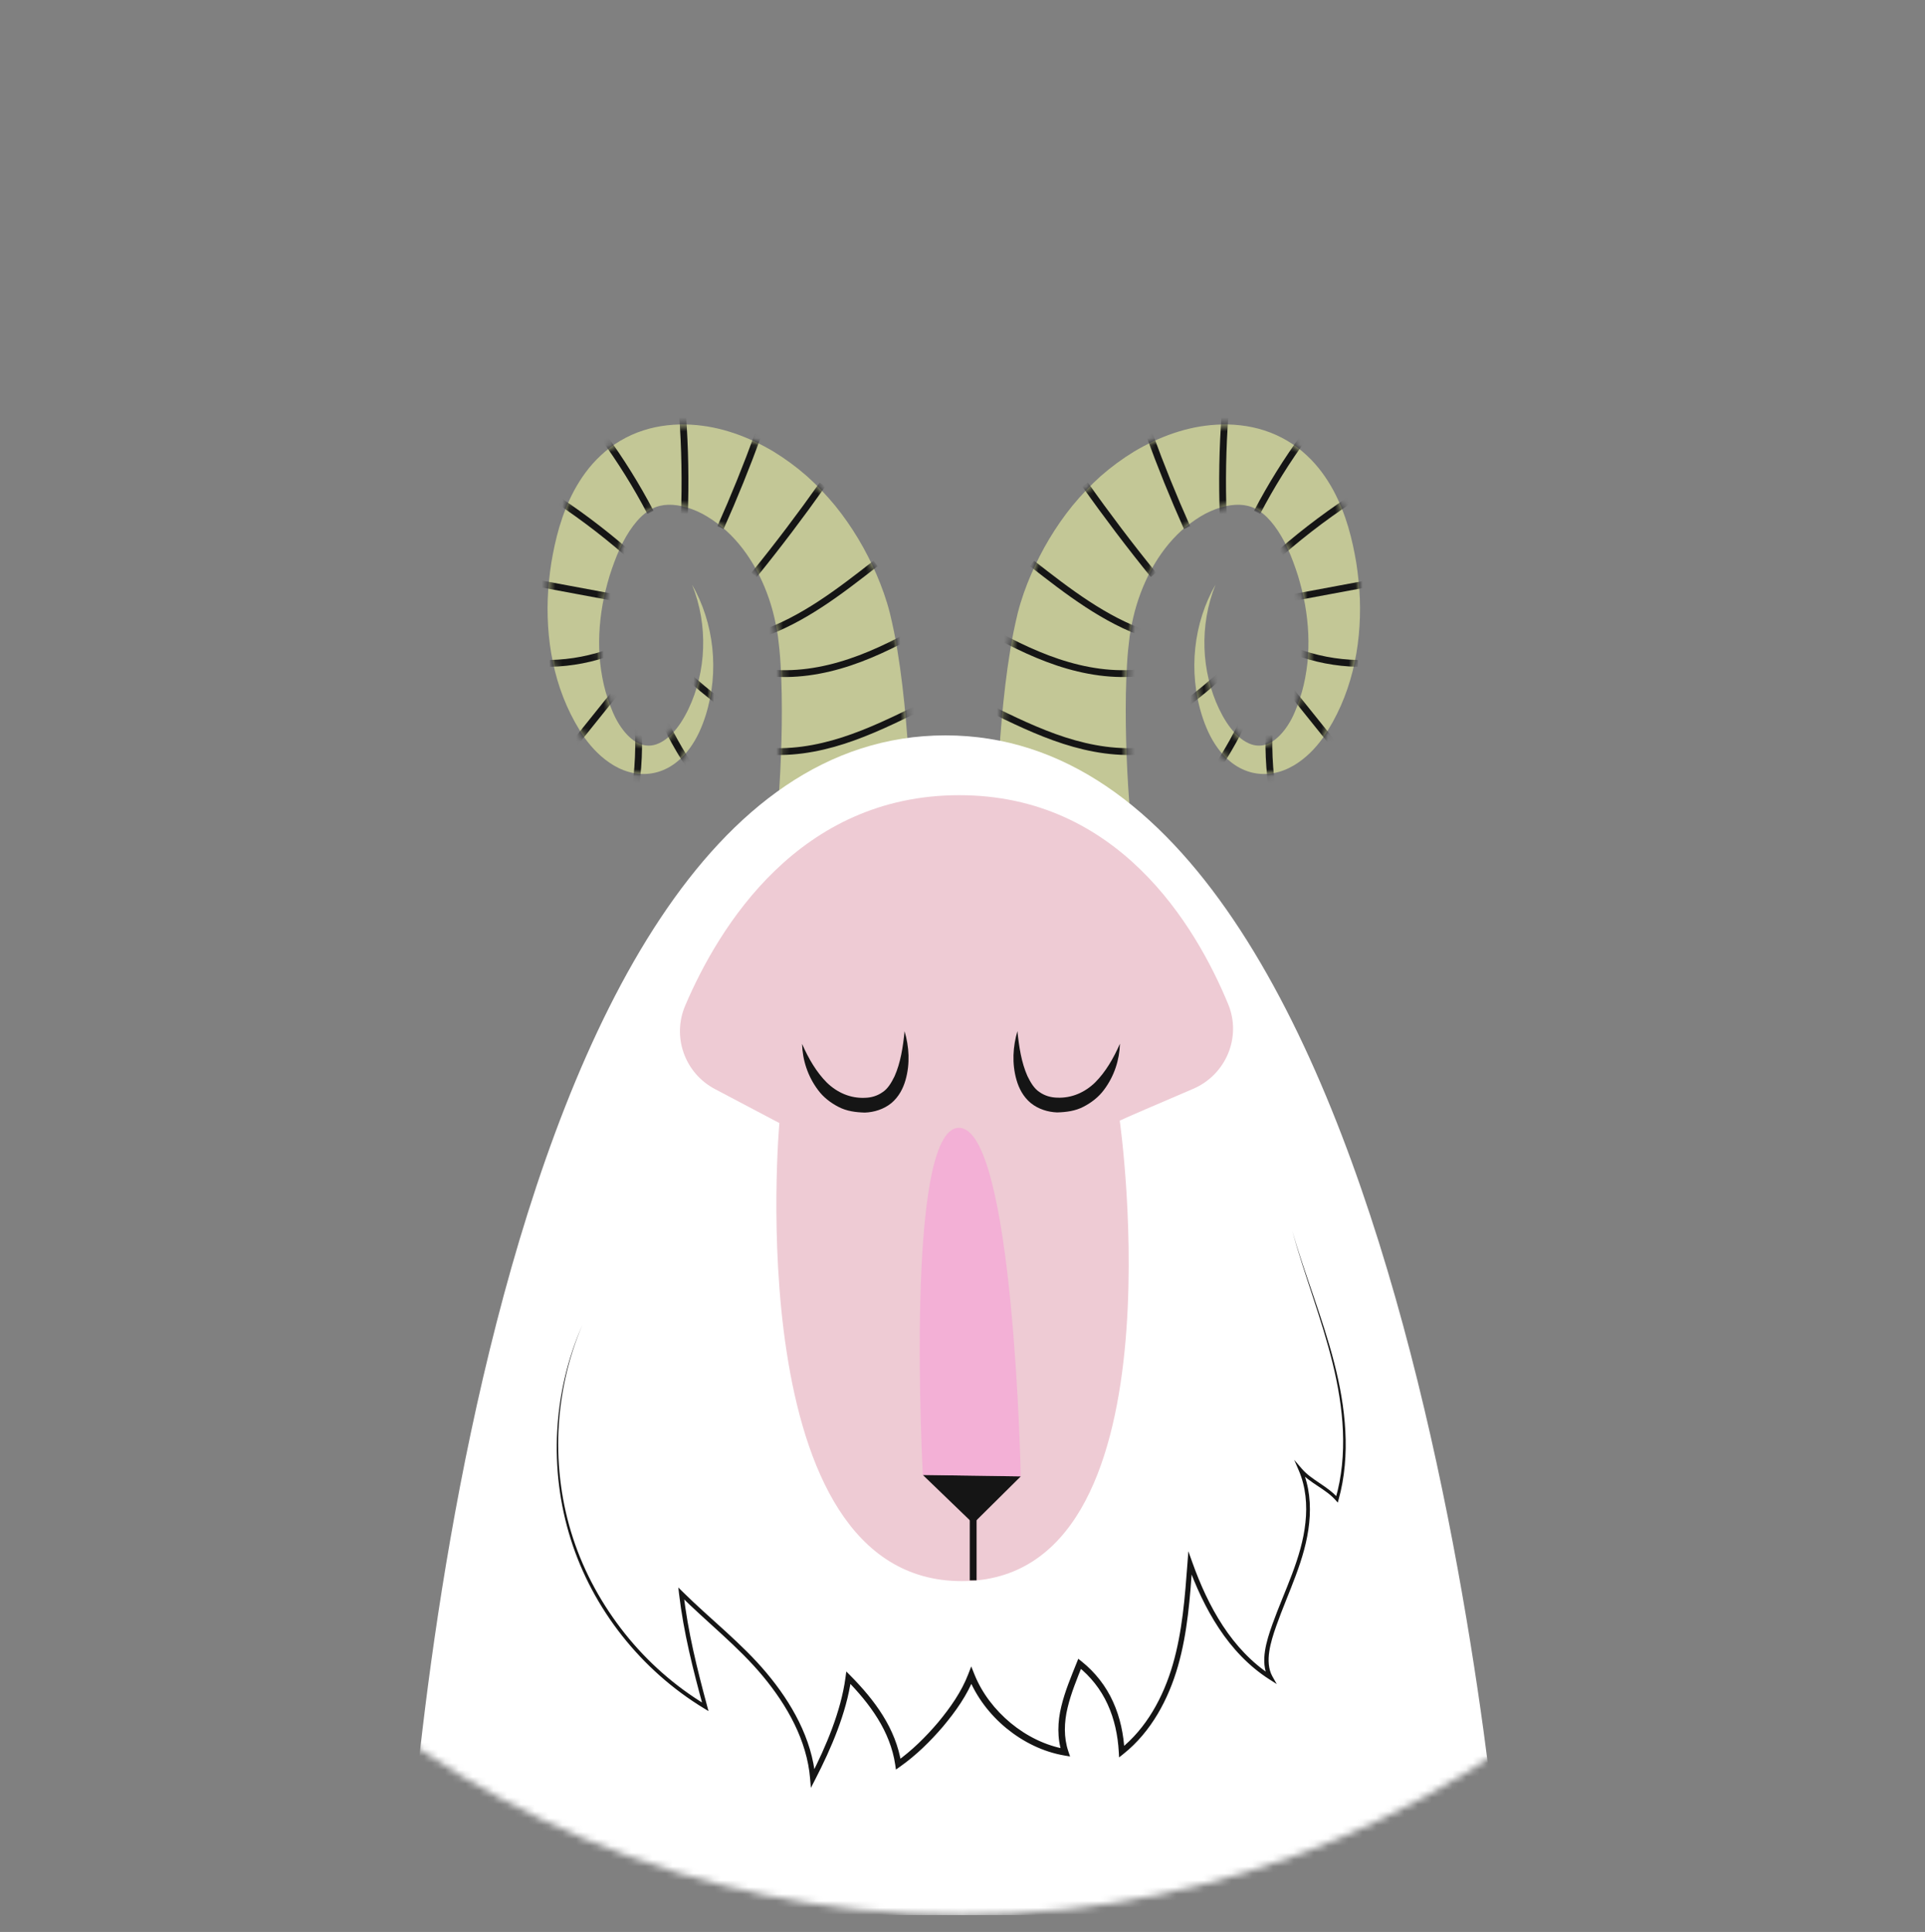 <svg width="279" height="280" viewBox="0 0 279 280" fill="none" xmlns="http://www.w3.org/2000/svg">
<rect x="0" y="0" width="279" height="280" fill="#808080" stroke="none"/>
<g clip-path="url(#clip0_3062_5138)">
<g clip-path="url(#clip1_3062_5138)">
<mask id="mask0_3062_5138" style="mask-type:alpha" maskUnits="userSpaceOnUse" x="-1" y="-3" width="281" height="281">
<circle cx="139.3" cy="137.484" r="140.031" fill="#9E609B"/>
<circle cx="139.3" cy="137.484" r="140.031" fill="black" fill-opacity="0.2"/>
</mask>
<g mask="url(#mask0_3062_5138)">
<mask id="mask1_3062_5138" style="mask-type:luminance" maskUnits="userSpaceOnUse" x="49" y="17" width="181" height="262">
<path d="M229.078 17.754H49.758V278.552H229.078V17.754Z" fill="white"/>
</mask>
<g mask="url(#mask1_3062_5138)">
<path d="M144.499 124.537C144.372 120.94 144.436 117.64 144.557 114.298C144.684 110.971 144.888 107.667 145.18 104.34C145.477 101.01 145.851 97.672 146.42 94.213C146.695 92.493 147.061 90.697 147.51 88.836C148.029 86.798 148.682 85.031 149.439 83.256C150.971 79.722 152.948 76.364 155.42 73.308C156.672 71.788 158.038 70.345 159.525 69.01C161.035 67.689 162.664 66.484 164.4 65.425C167.869 63.383 171.898 61.789 176.355 61.548C178.581 61.426 180.942 61.638 183.251 62.383C185.561 63.125 187.738 64.424 189.389 65.995C191.079 67.557 192.304 69.328 193.261 71.086C194.209 72.852 194.884 74.627 195.409 76.381C195.928 78.147 196.282 79.844 196.575 81.583C196.841 83.322 197.026 85.068 197.091 86.822C197.334 93.828 195.841 100.993 191.718 106.971C190.622 108.474 189.287 109.88 187.514 110.937C186.628 111.457 185.615 111.874 184.521 112.063C183.428 112.253 182.284 112.205 181.229 111.91C179.08 111.308 177.539 109.866 176.479 108.406C175.404 106.929 174.713 105.288 174.207 103.702C172.183 97.27 172.997 90.261 176.173 84.732C173.796 90.646 174.105 97.339 176.689 102.746C177.343 104.109 178.103 105.337 179.058 106.32C179.999 107.302 181.103 107.946 182.103 108.045C183.121 108.153 184.039 107.811 184.929 107.092C185.812 106.374 186.605 105.318 187.215 104.15C187.805 103.018 188.306 101.588 188.7 100.257C189.087 98.894 189.328 97.492 189.491 96.088C189.785 93.269 189.637 90.405 189.14 87.603C188.887 86.202 188.536 84.818 188.129 83.459C187.699 82.11 187.203 80.746 186.644 79.526C185.527 77.08 184.021 75.003 182.487 74.042C181.726 73.532 181.008 73.31 180.24 73.201C179.463 73.102 178.578 73.155 177.626 73.362C176.675 73.575 175.674 73.947 174.71 74.447C173.772 74.942 172.793 75.615 171.891 76.335C168.3 79.279 165.752 83.792 164.457 88.642C164.133 89.852 163.9 91.135 163.73 92.193C163.572 93.444 163.427 94.779 163.347 96.21C163.172 99.049 163.133 102.045 163.171 105.049C163.211 108.057 163.328 111.095 163.518 114.108C163.709 117.105 163.969 120.147 164.348 122.871L144.499 124.537Z" fill="#C3C796"/>
<mask id="mask2_3062_5138" style="mask-type:luminance" maskUnits="userSpaceOnUse" x="144" y="61" width="54" height="64">
<path d="M144.495 124.544C144.368 120.948 144.432 117.648 144.553 114.306C144.68 110.979 144.884 107.675 145.176 104.347C145.473 101.017 145.847 97.68 146.416 94.221C146.691 92.501 147.057 90.705 147.507 88.844C148.026 86.806 148.678 85.039 149.435 83.263C150.967 79.73 152.944 76.372 155.417 73.316C156.668 71.796 158.034 70.353 159.521 69.017C161.031 67.697 162.66 66.491 164.397 65.433C167.865 63.39 171.894 61.797 176.351 61.556C178.577 61.433 180.938 61.646 183.247 62.391C185.557 63.133 187.734 64.432 189.385 66.002C191.075 67.565 192.3 69.335 193.257 71.094C194.205 72.86 194.88 74.635 195.405 76.389C195.924 78.155 196.278 79.852 196.571 81.591C196.837 83.33 197.022 85.076 197.087 86.83C197.33 93.836 195.837 101.001 191.714 106.979C190.618 108.482 189.283 109.887 187.51 110.944C186.624 111.465 185.611 111.882 184.517 112.071C183.424 112.261 182.28 112.213 181.225 111.918C179.076 111.316 177.535 109.874 176.475 108.414C175.4 106.937 174.709 105.296 174.203 103.709C172.179 97.278 172.993 90.269 176.169 84.74C173.792 90.654 174.101 97.347 176.685 102.754C177.339 104.116 178.099 105.345 179.054 106.328C179.995 107.31 181.099 107.954 182.099 108.053C183.117 108.161 184.035 107.819 184.925 107.1C185.808 106.381 186.601 105.325 187.211 104.158C187.801 103.026 188.302 101.596 188.696 100.265C189.083 98.901 189.324 97.5 189.487 96.096C189.781 93.276 189.633 90.413 189.136 87.611C188.883 86.21 188.532 84.826 188.125 83.467C187.695 82.117 187.199 80.754 186.64 79.534C185.523 77.088 184.017 75.011 182.483 74.049C181.722 73.54 181.004 73.317 180.237 73.209C179.459 73.11 178.574 73.162 177.622 73.37C176.671 73.582 175.67 73.955 174.706 74.454C173.768 74.95 172.789 75.623 171.887 76.343C168.296 79.287 165.748 83.8 164.453 88.65C164.13 89.859 163.896 91.143 163.726 92.201C163.568 93.451 163.423 94.787 163.344 96.218C163.168 99.056 163.129 102.053 163.167 105.057C163.207 108.065 163.325 111.103 163.514 114.116C163.705 117.113 163.965 120.154 164.344 122.879L144.495 124.544Z" fill="white"/>
</mask>
<g mask="url(#mask2_3062_5138)">
<path d="M143.111 102.512C146.742 104.295 150.387 106.084 154.238 107.327C158.09 108.569 162.184 109.255 166.205 108.77" stroke="#151515" stroke-width="0.988" stroke-miterlimit="10"/>
<path d="M142.078 90.691C145.683 92.731 149.375 94.664 153.31 95.978C157.243 97.292 161.448 97.973 165.566 97.453" stroke="#151515" stroke-width="0.988" stroke-miterlimit="10"/>
<path d="M149.576 81.664C154.776 85.726 160.107 89.861 166.371 91.988" stroke="#151515" stroke-width="0.988" stroke-miterlimit="10"/>
<path d="M157.27 70.231C160.429 74.698 163.733 79.062 167.179 83.316" stroke="#151515" stroke-width="0.988" stroke-miterlimit="10"/>
<path d="M166.594 62.992C168.249 67.546 170.07 72.042 172.049 76.468" stroke="#151515" stroke-width="0.988" stroke-miterlimit="10"/>
<path d="M177.557 59.984C177.192 64.933 177.103 69.902 177.291 74.86" stroke="#151515" stroke-width="0.988" stroke-miterlimit="10"/>
<path d="M182.197 74.254C184.213 70.406 186.517 66.705 189.085 63.195" stroke="#151515" stroke-width="0.988" stroke-miterlimit="10"/>
<path d="M185.631 80.074C189.261 76.916 193.131 74.029 197.198 71.445" stroke="#151515" stroke-width="0.988" stroke-miterlimit="10"/>
<path d="M187.48 86.596C191.389 85.867 195.297 85.139 199.205 84.41" stroke="#151515" stroke-width="0.988" stroke-miterlimit="10"/>
<path d="M187.658 94.379C190.568 95.487 193.673 96.088 196.79 96.146" stroke="#151515" stroke-width="0.988" stroke-miterlimit="10"/>
<path d="M186.287 99.148C188.922 102.432 191.558 105.715 194.193 108.998" stroke="#151515" stroke-width="0.988" stroke-miterlimit="10"/>
<path d="M184.059 104.008C183.746 107.831 183.915 111.691 184.558 115.474" stroke="#151515" stroke-width="0.988" stroke-miterlimit="10"/>
<path d="M180.547 103.797C179.002 107.135 177.127 110.324 174.957 113.3" stroke="#151515" stroke-width="0.988" stroke-miterlimit="10"/>
<path d="M178.123 96.75C175.881 98.834 173.528 100.8 171.076 102.638" stroke="#151515" stroke-width="0.988" stroke-miterlimit="10"/>
</g>
<path d="M131.979 124.537C132.106 120.94 132.042 117.64 131.922 114.298C131.794 110.971 131.59 107.667 131.298 104.34C131.001 101.01 130.627 97.672 130.059 94.213C129.784 92.493 129.417 90.697 128.968 88.836C128.449 86.798 127.796 85.031 127.039 83.256C125.507 79.722 123.53 76.364 121.058 73.308C119.806 71.788 118.441 70.345 116.953 69.01C115.443 67.689 113.814 66.484 112.078 65.425C108.609 63.383 104.58 61.789 100.122 61.548C97.896 61.426 95.535 61.638 93.226 62.383C90.916 63.125 88.739 64.424 87.088 65.995C85.398 67.557 84.173 69.328 83.216 71.086C82.269 72.852 81.593 74.627 81.068 76.381C80.549 78.147 80.195 79.844 79.903 81.583C79.637 83.322 79.451 85.068 79.387 86.822C79.144 93.828 80.636 100.993 84.759 106.971C85.856 108.474 87.19 109.88 88.963 110.937C89.849 111.457 90.862 111.874 91.956 112.063C93.049 112.253 94.194 112.205 95.249 111.91C97.397 111.308 98.939 109.866 99.999 108.406C101.073 106.929 101.764 105.288 102.27 103.702C104.294 97.27 103.48 90.261 100.304 84.732C102.681 90.646 102.372 97.339 99.787 102.746C99.133 104.109 98.374 105.337 97.418 106.32C96.477 107.302 95.373 107.946 94.373 108.045C93.356 108.153 92.437 107.811 91.547 107.092C90.664 106.374 89.871 105.318 89.261 104.15C88.67 103.018 88.169 101.588 87.776 100.257C87.389 98.894 87.148 97.492 86.985 96.088C86.691 93.269 86.839 90.405 87.336 87.603C87.588 86.202 87.94 84.818 88.348 83.459C88.777 82.11 89.273 80.746 89.832 79.526C90.949 77.08 92.455 75.003 93.989 74.042C94.751 73.532 95.469 73.31 96.236 73.201C97.013 73.102 97.898 73.155 98.85 73.362C99.801 73.575 100.802 73.947 101.766 74.447C102.704 74.942 103.683 75.615 104.585 76.335C108.176 79.279 110.724 83.792 112.019 88.642C112.343 89.852 112.576 91.135 112.746 92.193C112.905 93.444 113.049 94.779 113.129 96.21C113.305 99.049 113.343 102.045 113.305 105.049C113.266 108.057 113.148 111.095 112.958 114.108C112.767 117.105 112.507 120.147 112.129 122.871L131.979 124.537Z" fill="#C3C796"/>
<mask id="mask3_3062_5138" style="mask-type:luminance" maskUnits="userSpaceOnUse" x="79" y="61" width="54" height="64">
<path d="M131.981 124.544C132.108 120.948 132.044 117.648 131.923 114.306C131.796 110.979 131.592 107.675 131.3 104.347C131.003 101.017 130.629 97.68 130.061 94.221C129.786 92.501 129.419 90.705 128.97 88.844C128.451 86.806 127.798 85.039 127.041 83.263C125.509 79.73 123.532 76.372 121.06 73.316C119.808 71.796 118.443 70.353 116.955 69.017C115.445 67.697 113.816 66.491 112.08 65.433C108.611 63.39 104.582 61.797 100.124 61.556C97.898 61.433 95.537 61.646 93.228 62.391C90.918 63.133 88.741 64.432 87.09 66.002C85.4 67.565 84.175 69.335 83.218 71.094C82.271 72.86 81.595 74.635 81.07 76.389C80.551 78.155 80.197 79.852 79.904 81.591C79.638 83.33 79.453 85.076 79.388 86.83C79.145 93.836 80.638 101.001 84.761 106.979C85.858 108.482 87.192 109.887 88.965 110.944C89.851 111.465 90.864 111.882 91.958 112.071C93.051 112.261 94.195 112.213 95.25 111.918C97.399 111.316 98.94 109.874 100 108.414C101.075 106.937 101.766 105.296 102.272 103.709C104.296 97.278 103.482 90.269 100.306 84.74C102.683 90.654 102.374 97.347 99.789 102.754C99.135 104.116 98.376 105.345 97.42 106.328C96.479 107.31 95.375 107.954 94.375 108.053C93.358 108.161 92.439 107.819 91.549 107.1C90.666 106.381 89.873 105.325 89.263 104.158C88.672 103.026 88.171 101.596 87.778 100.265C87.391 98.901 87.15 97.5 86.987 96.096C86.693 93.276 86.841 90.413 87.338 87.611C87.59 86.21 87.942 84.826 88.35 83.467C88.779 82.117 89.275 80.754 89.834 79.534C90.951 77.088 92.457 75.011 93.991 74.049C94.753 73.54 95.471 73.317 96.238 73.209C97.015 73.11 97.9 73.162 98.852 73.37C99.803 73.582 100.804 73.955 101.768 74.454C102.706 74.95 103.685 75.623 104.587 76.343C108.178 79.287 110.726 83.8 112.021 88.65C112.345 89.859 112.578 91.143 112.748 92.201C112.907 93.451 113.051 94.787 113.131 96.218C113.307 99.056 113.345 102.053 113.307 105.057C113.268 108.065 113.15 111.103 112.96 114.116C112.769 117.113 112.509 120.154 112.131 122.879L131.981 124.544Z" fill="white"/>
</mask>
<g mask="url(#mask3_3062_5138)">
<path d="M133.362 102.512C129.732 104.295 126.087 106.084 122.235 107.327C118.384 108.569 114.289 109.255 110.268 108.77" stroke="#151515" stroke-width="0.988" stroke-miterlimit="10"/>
<path d="M134.393 90.691C130.788 92.731 127.096 94.664 123.163 95.978C119.23 97.292 115.024 97.973 110.906 97.453" stroke="#151515" stroke-width="0.988" stroke-miterlimit="10"/>
<path d="M126.898 81.664C121.698 85.726 116.367 89.861 110.104 91.988" stroke="#151515" stroke-width="0.988" stroke-miterlimit="10"/>
<path d="M119.206 70.231C116.047 74.698 112.743 79.062 109.297 83.316" stroke="#151515" stroke-width="0.988" stroke-miterlimit="10"/>
<path d="M109.881 62.992C108.225 67.546 106.405 72.042 104.426 76.468" stroke="#151515" stroke-width="0.988" stroke-miterlimit="10"/>
<path d="M98.918 59.984C99.283 64.933 99.371 69.902 99.184 74.86" stroke="#151515" stroke-width="0.988" stroke-miterlimit="10"/>
<path d="M94.275 74.254C92.259 70.406 89.955 66.705 87.387 63.195" stroke="#151515" stroke-width="0.988" stroke-miterlimit="10"/>
<path d="M90.841 80.074C87.21 76.916 83.34 74.029 79.273 71.445" stroke="#151515" stroke-width="0.988" stroke-miterlimit="10"/>
<path d="M88.994 86.596C85.086 85.867 81.178 85.139 77.269 84.41" stroke="#151515" stroke-width="0.988" stroke-miterlimit="10"/>
<path d="M88.817 94.379C85.907 95.487 82.802 96.088 79.686 96.146" stroke="#151515" stroke-width="0.988" stroke-miterlimit="10"/>
<path d="M90.187 99.148C87.552 102.432 84.916 105.715 82.281 108.998" stroke="#151515" stroke-width="0.988" stroke-miterlimit="10"/>
<path d="M92.411 104.008C92.724 107.831 92.556 111.691 91.912 115.474" stroke="#151515" stroke-width="0.988" stroke-miterlimit="10"/>
<path d="M95.926 103.797C97.471 107.135 99.346 110.324 101.516 113.3" stroke="#151515" stroke-width="0.988" stroke-miterlimit="10"/>
<path d="M98.35 96.75C100.592 98.834 102.945 100.8 105.397 102.638" stroke="#151515" stroke-width="0.988" stroke-miterlimit="10"/>
</g>
<path d="M58.908 277.557C58.556 276.51 68.057 106.578 137.027 106.578C205.996 106.578 217.961 277.557 217.961 277.557H58.908Z" fill="white"/>
<path d="M162.289 162.416C163.033 162.046 168.204 159.825 172.916 157.81C177.697 155.767 179.979 150.305 178.003 145.527C173.231 133.984 161.952 115.246 139.034 115.246C115.793 115.246 104.176 134.342 99.313 145.735C97.374 150.276 99.239 155.527 103.628 157.843L112.959 162.765C112.959 162.765 106.969 229.151 139.386 229.151C171.803 229.151 162.289 162.416 162.289 162.416Z" fill="#EECBD4"/>
<path d="M116.248 151.288C117.178 153.42 118.335 155.391 119.833 156.895C121.351 158.373 123.268 159.185 125.294 159.107C126.279 159.095 127.162 158.82 127.905 158.296C128.681 157.798 129.2 156.908 129.656 155.975C130.517 154.047 130.874 151.767 131.106 149.461C131.76 151.705 131.927 154.137 131.238 156.548C130.896 157.741 130.272 158.971 129.184 159.877C128.095 160.767 126.679 161.201 125.348 161.246C124.044 161.212 122.707 161.044 121.525 160.421C120.36 159.821 119.316 159.002 118.571 157.99C117.064 155.991 116.314 153.625 116.248 151.288Z" fill="#151515"/>
<path d="M162.318 151.263C162.252 153.6 161.502 155.966 159.995 157.966C159.249 158.976 158.204 159.796 157.04 160.397C155.859 161.018 154.522 161.187 153.218 161.222C151.886 161.176 150.471 160.744 149.382 159.853C148.294 158.947 147.671 157.717 147.328 156.523C146.64 154.112 146.807 151.681 147.46 149.438C147.692 151.744 148.049 154.023 148.91 155.952C149.366 156.885 149.885 157.773 150.661 158.273C151.403 158.797 152.287 159.071 153.272 159.084C155.297 159.161 157.215 158.35 158.732 156.871C160.231 155.367 161.388 153.395 162.318 151.263Z" fill="#151515"/>
<path d="M141.051 220.805L133.754 213.77L147.944 213.971L141.051 220.805Z" fill="#151515"/>
<path d="M141.047 216.375V229.039" stroke="#151515" stroke-width="0.988" stroke-miterlimit="10"/>
<path opacity="0.5" d="M133.752 213.763C133.752 213.763 131.017 163.453 138.987 163.453C146.957 163.453 147.942 213.965 147.942 213.965L133.752 213.763Z" fill="#F896D8"/>
<path d="M84.407 192.021C80.253 201.748 79.775 212.937 83.056 222.939C84.693 227.942 87.282 232.615 90.554 236.737C93.834 240.855 97.843 244.406 102.366 247.122L101.937 247.443C100.459 242.037 99.069 236.581 98.417 230.981L98.311 230.072L98.967 230.72C102.942 234.655 107.454 238.109 111.107 242.469C112.924 244.639 114.547 246.988 115.805 249.538C117.061 252.083 117.94 254.844 118.185 257.695L117.45 257.551C118.624 255.254 119.706 252.91 120.602 250.503C121.495 248.097 122.209 245.62 122.547 243.096L122.66 242.249L123.264 242.86C125.003 244.617 126.638 246.511 127.958 248.633C129.279 250.747 130.257 253.117 130.632 255.608L129.93 255.309C132.173 253.713 134.17 251.737 135.962 249.627C137.725 247.501 139.348 245.196 140.321 242.669L140.767 241.513L141.225 242.658C142.324 245.402 144.201 247.823 146.488 249.72C148.778 251.612 151.533 252.993 154.462 253.499L153.929 254.111C153.188 251.898 153.282 249.492 153.823 247.3C154.354 245.089 155.233 243.023 156.055 240.969L156.28 240.407L156.755 240.785C158.715 242.344 160.302 244.373 161.324 246.646C162.357 248.918 162.859 251.388 162.987 253.846L162.303 253.543C164.228 252.024 165.821 250.108 167.083 248.001C168.348 245.892 169.296 243.595 169.983 241.227C171.361 236.472 171.738 231.485 172.108 226.522L172.234 224.823L172.808 226.429C173.955 229.64 175.364 232.771 177.231 235.618C179.09 238.46 181.447 241.007 184.31 242.851L183.856 243.271C183.162 242.02 183.146 240.57 183.342 239.262C183.548 237.936 183.964 236.676 184.403 235.442C185.286 232.971 186.344 230.581 187.257 228.148C188.171 225.72 188.935 223.23 189.204 220.666C189.483 218.116 189.257 215.48 188.242 213.126L187.572 211.573L188.672 212.857C190.109 214.535 192.399 215.346 193.955 217.149L193.556 217.236C194.482 214.056 194.777 210.712 194.637 207.397C194.496 204.078 193.935 200.78 193.141 197.548C191.548 191.072 189.069 184.841 187.293 178.406C189.143 184.82 191.694 191.014 193.367 197.492C194.202 200.727 194.805 204.034 194.985 207.38C195.166 210.722 194.909 214.114 194.004 217.361L193.888 217.775L193.604 217.449C192.146 215.779 189.861 214.984 188.285 213.189L188.715 212.921C189.785 215.374 190.023 218.104 189.748 220.72C189.483 223.351 188.712 225.894 187.799 228.345C186.889 230.802 185.842 233.193 184.979 235.64C184.549 236.863 184.15 238.095 183.962 239.351C183.778 240.595 183.82 241.901 184.417 242.962L185.043 244.071L183.964 243.381C181.005 241.492 178.573 238.881 176.664 235.986C174.745 233.085 173.303 229.911 172.13 226.668L172.83 226.574C172.479 231.539 172.124 236.576 170.737 241.439C170.044 243.864 169.082 246.225 167.784 248.411C166.489 250.592 164.841 252.595 162.831 254.194L162.194 254.701L162.149 253.89C162.016 251.515 161.522 249.154 160.533 247.003C159.554 244.851 158.054 242.95 156.194 241.482L156.895 241.298C156.078 243.362 155.225 245.401 154.729 247.51C154.223 249.608 154.156 251.802 154.838 253.819L155.09 254.564L154.305 254.432C151.18 253.904 148.276 252.455 145.859 250.475C143.444 248.488 141.49 245.925 140.329 243.01L141.233 243C140.174 245.709 138.496 248.044 136.681 250.221C134.833 252.377 132.799 254.381 130.449 256.041L129.852 256.463L129.746 255.742C129.401 253.385 128.485 251.129 127.221 249.085C125.958 247.036 124.373 245.18 122.667 243.445L123.385 243.208C123.024 245.816 122.282 248.341 121.365 250.785C120.445 253.228 119.34 255.592 118.147 257.905L117.523 259.116L117.412 257.762C117.188 255.022 116.352 252.347 115.138 249.864C113.922 247.374 112.341 245.064 110.561 242.921C106.995 238.625 102.514 235.16 98.514 231.174L99.063 230.913C99.683 236.45 101.046 241.896 102.499 247.293L102.686 247.988L102.069 247.614C92.923 242.07 85.892 233.186 82.712 223.051C79.516 212.925 80.14 201.7 84.407 192.021Z" fill="#151515"/>
</g>
</g>
</g>
</g>
<defs>
<clipPath id="clip0_3062_5138">
<rect width="278.579" height="280" fill="white"/>
</clipPath>
<clipPath id="clip1_3062_5138">
<rect width="159.5" height="220" fill="white" transform="translate(59 59)"/>
</clipPath>
</defs>
</svg>
